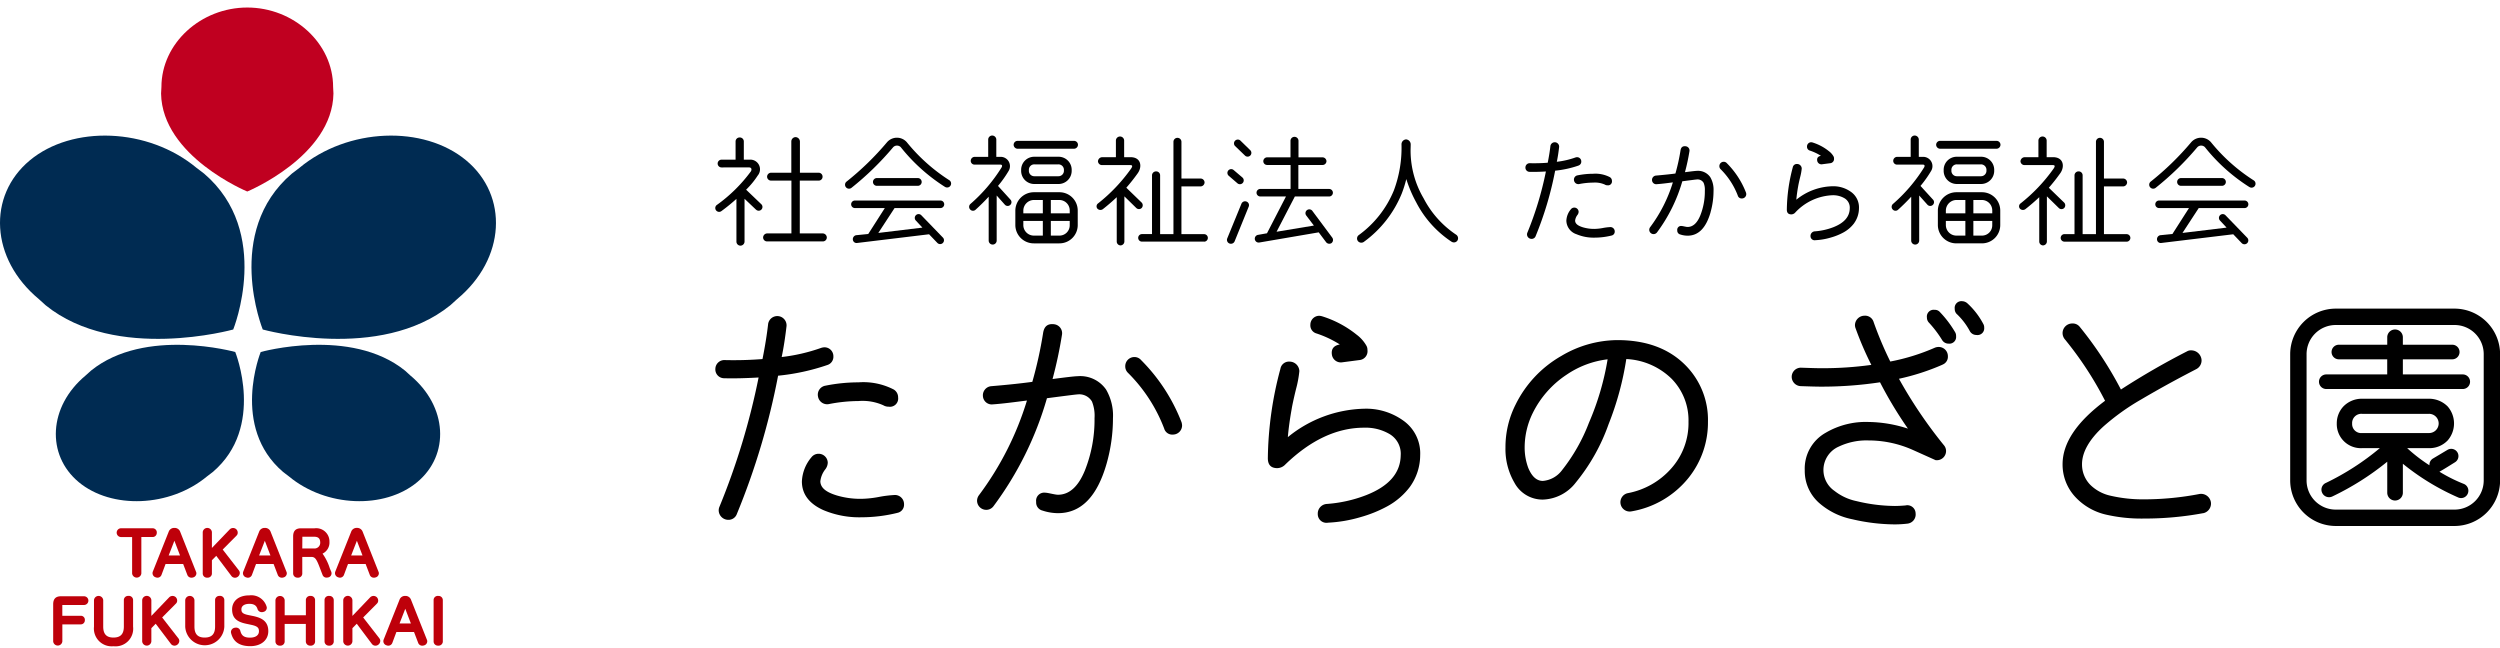 <svg xmlns="http://www.w3.org/2000/svg" xmlns:xlink="http://www.w3.org/1999/xlink" width="332" height="86" viewBox="0 0 332 86">
  <defs>
    <clipPath id="clip-path">
      <rect id="長方形_38180" data-name="長方形 38180" width="332" height="86" transform="translate(200 950)" fill="#fff" stroke="#707070" stroke-width="1"/>
    </clipPath>
    <clipPath id="clip-path-2">
      <rect id="長方形_38177" data-name="長方形 38177" width="65.864" height="84.823" transform="translate(0.001 0)" fill="none"/>
    </clipPath>
    <clipPath id="clip-path-3">
      <rect id="長方形_38178" data-name="長方形 38178" width="204.513" height="14.624" fill="none"/>
    </clipPath>
    <clipPath id="clip-path-4">
      <rect id="長方形_38179" data-name="長方形 38179" width="237.014" height="29.849" transform="translate(0 0)" fill="none"/>
    </clipPath>
  </defs>
  <g id="f_logo" transform="translate(-200 -950)" clip-path="url(#clip-path)">
    <g id="グループ_99108" data-name="グループ 99108" transform="translate(200 951)">
      <g id="グループ_99107" data-name="グループ 99107" clip-path="url(#clip-path-2)">
        <path id="パス_75600" data-name="パス 75600" d="M30.973,42.757S15.41,47.109,6.062,39.539l-.906-.821C-1.293,33.359-1.691,25,3.956,20.3s15.7-4.367,22.155,1l.99.752c9.109,7.771,3.871,20.706,3.871,20.706" fill="#002b52"/>
        <path id="パス_75601" data-name="パス 75601" d="M34.893,42.757s15.563,4.352,24.91-3.218l.906-.821C67.158,33.359,67.556,25,61.909,20.3s-15.707-4.367-22.157,1l-.987.752c-9.109,7.771-3.872,20.706-3.872,20.706" fill="#002b52"/>
        <path id="パス_75602" data-name="パス 75602" d="M31.248,45.747S19.271,42.4,12.08,48.224l-.7.632c-4.964,4.127-5.268,10.559-.922,14.172S22.543,66.382,27.5,62.26l.76-.58c7.012-5.977,2.982-15.932,2.982-15.932" fill="#002b52"/>
        <path id="パス_75603" data-name="パス 75603" d="M34.622,45.747S46.6,42.4,53.792,48.224l.693.632c4.964,4.127,5.269,10.559.921,14.172S43.322,66.382,38.36,62.26l-.76-.58c-7.01-5.977-2.979-15.932-2.979-15.932" fill="#002b52"/>
        <path id="パス_75604" data-name="パス 75604" d="M32.838,24.434S21.526,19.761,21.39,11.417l.047-.855C21.437,4.729,26.694,0,32.838,0s11.4,4.729,11.4,10.562l.044.855c-.13,8.343-11.447,13.017-11.447,13.017" fill="#c00020"/>
        <path id="パス_75605" data-name="パス 75605" d="M20.824,69.744a.553.553,0,0,0-.515-.589H16.027a.584.584,0,0,0,.008,1.164h1.51v4.831a.616.616,0,0,0,1.226,0V70.318h1.513a.549.549,0,0,0,.536-.563v-.011" fill="#be000a"/>
        <path id="パス_75606" data-name="パス 75606" d="M25.418,75.72a.618.618,0,0,0,.2-.03.572.572,0,0,0,.462-.544.5.5,0,0,0-.048-.221l-2.1-5.3a.779.779,0,0,0-.775-.518.766.766,0,0,0-.758.516l-2.108,5.295a.615.615,0,0,0-.036.208.579.579,0,0,0,.448.55.57.57,0,0,0,.74-.32l.009-.024.536-1.434h2.337l.551,1.443a.566.566,0,0,0,.544.375m-1.513-2.954H22.4l.744-1.911.017-.043.012.032Z" fill="#be000a"/>
        <path id="パス_75607" data-name="パス 75607" d="M27.541,75.712a.558.558,0,0,0,.6-.509c0-.017,0-.033,0-.05V73.4l.577-.588,2.017,2.681a.583.583,0,0,0,.466.231.6.6,0,0,0,.379-.128.645.645,0,0,0,.265-.5.576.576,0,0,0-.118-.346l-2.151-2.771,1.845-1.859a.532.532,0,0,0,.148-.38.622.622,0,0,0-.213-.475.63.63,0,0,0-.83.021l-2.385,2.484v-2.1a.611.611,0,0,0-1.218,0v5.483a.556.556,0,0,0,.55.562l.063,0" fill="#be000a"/>
        <path id="パス_75608" data-name="パス 75608" d="M37.426,75.72a.618.618,0,0,0,.2-.03.572.572,0,0,0,.462-.544.5.5,0,0,0-.048-.221l-2.1-5.3a.779.779,0,0,0-.775-.518.766.766,0,0,0-.758.516L32.3,74.923a.615.615,0,0,0-.036.208.579.579,0,0,0,.448.55.57.57,0,0,0,.74-.32l.009-.024L34,73.9h2.335l.551,1.443a.566.566,0,0,0,.544.375M35.915,72.77H34.408l.744-1.91.017-.044.012.032Z" fill="#be000a"/>
        <path id="パス_75609" data-name="パス 75609" d="M43.591,75.681a.555.555,0,0,0,.438-.536.621.621,0,0,0-.036-.209l-.007-.017-.191-.451a6.844,6.844,0,0,0-.962-1.945,1.631,1.631,0,0,0,.918-1.577,1.755,1.755,0,0,0-1.707-1.8,1.685,1.685,0,0,0-.275.014H39.96c-.693,0-1.031.352-1.031,1.077v4.9a.563.563,0,0,0,.55.576.442.442,0,0,0,.063,0,.552.552,0,0,0,.6-.5.451.451,0,0,0,0-.064V72.957h1.181c.569,0,.734.311,1.321,1.9l.193.494a.547.547,0,0,0,.527.356.89.89,0,0,0,.229-.031m-1.067-4.627a.761.761,0,0,1-.727.792.824.824,0,0,1-.122-.005H40.142l.012-1.558h1.57c.547,0,.8.245.8.771" fill="#be000a"/>
        <path id="パス_75610" data-name="パス 75610" d="M46.215,73.9h2.341l.551,1.443a.566.566,0,0,0,.544.375.618.618,0,0,0,.2-.03.572.572,0,0,0,.462-.544.5.5,0,0,0-.048-.221l-2.1-5.3a.779.779,0,0,0-.775-.518.766.766,0,0,0-.758.516l-2.108,5.295a.615.615,0,0,0-.036.208.579.579,0,0,0,.448.55.569.569,0,0,0,.739-.321l.009-.023Zm.418-1.133.745-1.91.017-.044.012.032.733,1.922Z" fill="#be000a"/>
        <path id="パス_75611" data-name="パス 75611" d="M11.163,78.185H8.093c-.694,0-1.031.349-1.031,1.069v4.911a.611.611,0,0,0,1.218.007V81.916h2.445a.537.537,0,0,0,.544-.53c0-.012,0-.025,0-.037a.529.529,0,0,0-.484-.572.388.388,0,0,0-.059,0H8.275V79.341H11.16a.578.578,0,0,0,0-1.156" fill="#be000a"/>
        <path id="パス_75612" data-name="パス 75612" d="M17.058,78.138a.557.557,0,0,0-.61.5q0,.031,0,.063v3.5c0,1-.439,1.467-1.382,1.467-.927,0-1.359-.464-1.359-1.46V78.693a.616.616,0,0,0-1.226,0v3.534a2.36,2.36,0,0,0,2.593,2.593,2.343,2.343,0,0,0,2.6-2.593V78.693a.556.556,0,0,0-.55-.562q-.031,0-.063,0" fill="#be000a"/>
        <path id="パス_75613" data-name="パス 75613" d="M23.686,83.769,21.535,81l1.845-1.859a.532.532,0,0,0,.148-.38.621.621,0,0,0-.213-.475.633.633,0,0,0-.83.021L20.1,80.794v-2.1a.611.611,0,0,0-1.218,0v5.483a.611.611,0,0,0,1.218,0V82.42l.577-.588L22.7,84.513a.583.583,0,0,0,.467.231.6.6,0,0,0,.379-.128.645.645,0,0,0,.265-.5.576.576,0,0,0-.118-.346" fill="#be000a"/>
        <path id="パス_75614" data-name="パス 75614" d="M29.174,78.138a.557.557,0,0,0-.61.5q0,.031,0,.063v3.5c0,1-.439,1.467-1.382,1.467-.927,0-1.359-.464-1.359-1.46V78.693a.616.616,0,0,0-1.226,0v3.534a2.6,2.6,0,0,0,5.193,0V78.693a.556.556,0,0,0-.55-.562q-.031,0-.063,0" fill="#be000a"/>
        <path id="パス_75615" data-name="パス 75615" d="M33.575,80.8h0L33,80.682c-.874-.171-.941-.429-.941-.776,0-.443.408-.717,1.065-.717.787,0,.99.4,1.081.718a.6.6,0,0,0,.745.36.569.569,0,0,0,.481-.546.511.511,0,0,0-.034-.186,2.119,2.119,0,0,0-2.273-1.47c-1.7,0-2.3.993-2.3,1.842,0,1.1.544,1.655,1.877,1.93l.621.132c.907.185,1.067.425,1.067.861,0,.531-.445.849-1.189.849-.963,0-1.159-.435-1.291-.923a.573.573,0,0,0-.573-.408,1.072,1.072,0,0,0-.187.022.586.586,0,0,0-.48.56.742.742,0,0,0,.025.169c.152.512.507,1.712,2.544,1.712,1.43,0,2.392-.8,2.392-1.989,0-1.4-.988-1.8-2.055-2.023" fill="#be000a"/>
        <path id="パス_75616" data-name="パス 75616" d="M41.244,78.138a.564.564,0,0,0-.624.5.426.426,0,0,0,0,.061v2.009H37.805V78.7a.616.616,0,0,0-1.226,0V84.18a.556.556,0,0,0,.55.562l.063,0a.563.563,0,0,0,.611-.509c0-.016,0-.033,0-.05V81.862h2.811V84.18a.564.564,0,0,0,.567.562.608.608,0,0,0,.061,0,.554.554,0,0,0,.6-.506.469.469,0,0,0,0-.053V78.7a.548.548,0,0,0-.534-.561.486.486,0,0,0-.066,0" fill="#be000a"/>
        <path id="パス_75617" data-name="パス 75617" d="M43.7,78.138a.553.553,0,0,0-.6.5c0,.021,0,.042,0,.063V84.18a.558.558,0,0,0,.555.561l.05,0a.565.565,0,0,0,.617-.509.42.42,0,0,0,0-.05V78.7a.56.56,0,0,0-.558-.562c-.021,0-.041,0-.062,0" fill="#be000a"/>
        <path id="パス_75618" data-name="パス 75618" d="M50.38,83.769,48.229,81l1.845-1.859a.532.532,0,0,0,.148-.38.621.621,0,0,0-.213-.475.633.633,0,0,0-.83.021L46.8,80.794v-2.1a.611.611,0,0,0-1.218,0v5.483a.611.611,0,0,0,1.218,0V82.42l.577-.588,2.013,2.684a.583.583,0,0,0,.467.231.6.6,0,0,0,.379-.128.645.645,0,0,0,.265-.5.576.576,0,0,0-.118-.346" fill="#be000a"/>
        <path id="パス_75619" data-name="パス 75619" d="M54.586,78.656a.779.779,0,0,0-.775-.518.766.766,0,0,0-.758.516l-2.108,5.295a.615.615,0,0,0-.036.208.579.579,0,0,0,.448.55.571.571,0,0,0,.741-.322l.008-.022.536-1.434h2.341l.551,1.443a.566.566,0,0,0,.544.375.618.618,0,0,0,.2-.03.572.572,0,0,0,.462-.544.5.5,0,0,0-.048-.221Zm-.02,3.14H53.06l.744-1.911.017-.043.012.032Z" fill="#be000a"/>
        <path id="パス_75620" data-name="パス 75620" d="M58.184,78.138a.553.553,0,0,0-.6.5c0,.021,0,.042,0,.063V84.18a.558.558,0,0,0,.555.561l.05,0a.565.565,0,0,0,.617-.509.419.419,0,0,0,0-.05V78.7a.56.56,0,0,0-.558-.562c-.021,0-.041,0-.062,0" fill="#be000a"/>
      </g>
    </g>
    <g id="グループ_99113" data-name="グループ 99113" transform="translate(0 10.722)">
      <g id="グループ_99110" data-name="グループ 99110" transform="translate(295 957.277)">
        <g id="グループ_99109" data-name="グループ 99109" transform="translate(0 0)" clip-path="url(#clip-path-3)">
          <path id="パス_75621" data-name="パス 75621" d="M5.4,10.079,3.875,8.631v5.695a.55.55,0,0,1-.547.531.535.535,0,0,1-.53-.531V8.647c-.611.547-1.271,1.094-2,1.625a.507.507,0,0,1-.6-.821A20.073,20.073,0,0,0,4.712,5c.145-.225.113-.531-.225-.531H.819a.515.515,0,0,1,0-1.03H2.685V1.021A.529.529,0,0,1,3.232.49a.529.529,0,0,1,.547.53V3.434h.837A1.283,1.283,0,0,1,5.629,5.542,10.792,10.792,0,0,1,4.084,7.424L6.1,9.354a.5.5,0,0,1-.692.725m8.865,4.215h-7.4a.522.522,0,0,1-.531-.515.55.55,0,0,1,.531-.547H10.1V6.218H7.4a.522.522,0,0,1-.53-.515.535.535,0,0,1,.53-.531h2.687V1.021a.584.584,0,0,1,.563-.579.6.6,0,0,1,.579.579V5.172h2.493a.522.522,0,0,1,.515.531.509.509,0,0,1-.515.515h-2.51v7.014h3.057a.55.55,0,0,1,.531.547.522.522,0,0,1-.531.515" transform="translate(0 -0.233)"/>
          <path id="パス_75622" data-name="パス 75622" d="M49.687,7.159a23.756,23.756,0,0,1-5.9-5.293.7.7,0,0,0-1.014.016,38.71,38.71,0,0,1-5.534,5.39.528.528,0,1,1-.644-.837,37.411,37.411,0,0,0,5.374-5.229,1.739,1.739,0,0,1,2.606-.016,23.634,23.634,0,0,0,5.663,5.067.527.527,0,0,1-.547.9m-.628,2.8h-6.1l-2.156,3.3,5.856-.708-.869-.933a.506.506,0,1,1,.724-.708l2.88,2.977a.512.512,0,0,1-.74.707l-1.11-1.158-9.572,1.158a.491.491,0,0,1-.548-.434.538.538,0,0,1,.434-.6l1.609-.161,2.2-3.443H37.7a.5.5,0,1,1,0-1H49.059a.5.5,0,0,1,0,1M46.051,7H40.613a.515.515,0,0,1,0-1.03h5.438a.515.515,0,0,1,0,1.03" transform="translate(-19.167 -0.322)"/>
          <path id="パス_75623" data-name="パス 75623" d="M76.7,8.511a.491.491,0,0,1-.032.708.5.5,0,0,1-.708-.032L74.871,7.964v5.985a.531.531,0,0,1-1.062,0V8.125c-.515.563-1.11,1.158-1.753,1.738a.493.493,0,0,1-.708-.048.51.51,0,0,1,.032-.724,21.279,21.279,0,0,0,4.135-4.843c.113-.193.113-.386-.145-.386H71.927a.5.5,0,0,1-.5-.5.53.53,0,0,1,.5-.53h1.818V.53a.535.535,0,0,1,.53-.53.55.55,0,0,1,.547.53v2.3h.563a1.234,1.234,0,0,1,1.046,1.914,14.773,14.773,0,0,1-1.384,1.947Zm8.43-6.757H77.654a.535.535,0,0,1-.531-.531.522.522,0,0,1,.531-.515h7.481a.522.522,0,0,1,.531.515.535.535,0,0,1-.531.531m.5,10.136a2.431,2.431,0,0,1-2.445,2.43H79.81a2.445,2.445,0,0,1-2.461-2.43V9.959a2.465,2.465,0,0,1,2.461-2.43h3.379a2.431,2.431,0,0,1,2.445,2.43Zm-2.59-5.454h-3.17a1.743,1.743,0,0,1-1.753-1.818,1.733,1.733,0,0,1,1.769-1.8h3.154a1.737,1.737,0,0,1,1.786,1.8,1.75,1.75,0,0,1-1.786,1.818M81,10.328V8.559H79.81a1.422,1.422,0,0,0-1.4,1.4v.37Zm0,2.961V11.342H78.41v.547a1.4,1.4,0,0,0,1.4,1.4Zm2.043-9.46H79.89a.715.715,0,0,0-.74.788.715.715,0,0,0,.74.788h3.154a.727.727,0,0,0,.756-.788.727.727,0,0,0-.756-.788m1.528,6.5v-.37a1.387,1.387,0,0,0-1.383-1.4H82.062v1.769Zm0,1.014h-2.51v1.947h1.126a1.367,1.367,0,0,0,1.383-1.4Z" transform="translate(-37.512 0)"/>
          <path id="パス_75624" data-name="パス 75624" d="M112.259,9.779l-1.593-1.56v6a.529.529,0,0,1-.515.515.515.515,0,0,1-.5-.515V8.331c-.579.548-1.191,1.079-1.85,1.593a.547.547,0,0,1-.724-.08.477.477,0,0,1,.1-.692,22.258,22.258,0,0,0,4.392-4.633c.145-.226.241-.451-.113-.451H107.69a.53.53,0,0,1-.531-.5.573.573,0,0,1,.531-.547h1.85V.818a.547.547,0,0,1,1.095,0v2.2h.852c1.368,0,1.577,1.206.981,2.092a24.135,24.135,0,0,1-1.545,1.963l2.027,1.963a.525.525,0,0,1,.016.724.506.506,0,0,1-.708.016m8.993,4.456H113a.5.5,0,1,1,0-1h1.335V5.419a.537.537,0,0,1,.547-.515.522.522,0,0,1,.53.515v7.819h1.77V.979a.531.531,0,0,1,1.062,0V5.854H120.8a.529.529,0,0,1,.515.515.544.544,0,0,1-.515.531h-2.558v6.339h3.008a.5.5,0,1,1,0,1" transform="translate(-56.348 -0.143)"/>
          <path id="パス_75625" data-name="パス 75625" d="M144.582,14.242a.532.532,0,0,1-.691.29.515.515,0,0,1-.29-.676l1.883-4.6a.522.522,0,0,1,.675-.29.509.509,0,0,1,.29.676Zm.387-7.69-1.175-1.014a.5.5,0,1,1,.66-.756l1.174,1a.508.508,0,0,1-.659.772m.982-3.7-1.32-1.271a.507.507,0,0,1,.708-.724l1.319,1.287a.5.5,0,1,1-.707.708m11.181,5.437h-4.553l-2.429,4.682,4.955-.821-1.013-1.335a.509.509,0,1,1,.836-.579l2.623,3.524a.53.53,0,0,1-.113.724.538.538,0,0,1-.724-.145l-.965-1.287L147.88,14.4a.515.515,0,1,1-.177-1.014l1.175-.209L151.4,8.289h-3.411a.5.5,0,1,1,0-1h4.022V4.106h-3.121a.5.5,0,0,1-.5-.5.515.515,0,0,1,.5-.514H152V.9a.531.531,0,0,1,1.062,0V3.093h3.2a.529.529,0,0,1,.515.514.515.515,0,0,1-.515.5h-3.218V7.292h4.086a.5.5,0,1,1,0,1" transform="translate(-75.622 -0.197)"/>
          <path id="パス_75626" data-name="パス 75626" d="M192.625,14.682a13.877,13.877,0,0,1-4.7-5.229,16.8,16.8,0,0,1-1.319-3.1A15.718,15.718,0,0,1,186,8.279a14.855,14.855,0,0,1-5.036,6.419.58.58,0,0,1-.788-.113.565.565,0,0,1,.112-.788,13.775,13.775,0,0,0,4.666-5.937,16.188,16.188,0,0,0,1.013-6.13.65.65,0,0,1,.611-.644.662.662,0,0,1,.611.644c0,.29-.016.579-.016.885a12.531,12.531,0,0,0,1.737,6.306,12.962,12.962,0,0,0,4.3,4.81.573.573,0,0,1,.193.772.554.554,0,0,1-.772.177" transform="translate(-94.848 -0.573)"/>
          <path id="パス_75627" data-name="パス 75627" d="M234.367,4.986a13.617,13.617,0,0,1-3.1.676,44.974,44.974,0,0,1-2.59,8.688.556.556,0,0,1-.547.37.6.6,0,0,1-.6-.6.57.57,0,0,1,.048-.225,44.346,44.346,0,0,0,2.462-8.125q-1.255.072-2.172.048a.554.554,0,0,1-.547-.6.564.564,0,0,1,.595-.547,23.221,23.221,0,0,0,2.365-.064c.177-.884.29-1.625.354-2.2a.583.583,0,0,1,1.159.129c-.081.692-.177,1.335-.306,1.946a11.2,11.2,0,0,0,2.493-.579.786.786,0,0,1,.193-.033.56.56,0,0,1,.563.564.542.542,0,0,1-.37.547m4.376,9.3a9.456,9.456,0,0,1-2.236.274,5.8,5.8,0,0,1-2.4-.451,1.945,1.945,0,0,1-1.352-1.8,2.518,2.518,0,0,1,.6-1.513.565.565,0,0,1,.451-.225.574.574,0,0,1,.579.563.726.726,0,0,1-.145.4,1.489,1.489,0,0,0-.322.772c.016.4.354.675,1.046.885a5.215,5.215,0,0,0,1.545.209,6.59,6.59,0,0,0,1.061-.113,7.127,7.127,0,0,1,1.046-.129.574.574,0,0,1,.563.579.523.523,0,0,1-.434.547m-.853-6.757a3.188,3.188,0,0,0-1.577-.274,9.844,9.844,0,0,0-1.866.193.582.582,0,0,1-.676-.482.571.571,0,0,1,.467-.676,10.559,10.559,0,0,1,2.075-.21,4.166,4.166,0,0,1,2.22.451.573.573,0,0,1,.274.5.517.517,0,0,1-.6.58.634.634,0,0,1-.322-.08" transform="translate(-119.743 -0.996)"/>
          <path id="パス_75628" data-name="パス 75628" d="M270.21,11.785c-.6,2.075-1.609,3.1-3.057,3.1a3.168,3.168,0,0,1-.965-.161.521.521,0,0,1-.4-.547.507.507,0,0,1,.563-.579c.177,0,.611.129.8.129.707,0,1.271-.5,1.689-1.512a8.609,8.609,0,0,0,.611-3.3,2.392,2.392,0,0,0-.161-1.046.924.924,0,0,0-.9-.45q-.1,0-1.93.241a21.088,21.088,0,0,1-3.363,6.79.562.562,0,0,1-.45.225.577.577,0,0,1-.579-.579.6.6,0,0,1,.129-.354,19.329,19.329,0,0,0,3.008-5.937c-.756.1-1.464.193-2.14.241a.557.557,0,0,1-.627-.515.576.576,0,0,1,.515-.627c1.142-.1,2.011-.193,2.59-.274a25.937,25.937,0,0,0,.676-3.057c.064-.434.29-.611.691-.563a.567.567,0,0,1,.5.644,27.309,27.309,0,0,1-.6,2.8c.868-.113,1.4-.177,1.576-.177a1.975,1.975,0,0,1,1.786.836,3.245,3.245,0,0,1,.434,1.8,10.427,10.427,0,0,1-.4,2.864m4.746-2.414a.577.577,0,0,1-.579.579.525.525,0,0,1-.547-.386,9.9,9.9,0,0,0-2.285-3.507.561.561,0,0,1-.16-.4.573.573,0,0,1,.563-.579.552.552,0,0,1,.434.193,11.272,11.272,0,0,1,2.542,3.909.807.807,0,0,1,.032.193" transform="translate(-138.048 -1.585)"/>
          <path id="パス_75629" data-name="パス 75629" d="M309.62,12.65a4.451,4.451,0,0,1-1.448,1.238,8.039,8.039,0,0,1-1.641.66,8.663,8.663,0,0,1-2.059.354.546.546,0,0,1-.644-.547.605.605,0,0,1,.563-.628,8.541,8.541,0,0,0,2.461-.547c1.448-.563,2.172-1.4,2.188-2.51a1.438,1.438,0,0,0-.724-1.352,2.974,2.974,0,0,0-1.577-.386,7.13,7.13,0,0,0-4.955,2.316.714.714,0,0,1-.5.226c-.4,0-.6-.21-.6-.628a22.478,22.478,0,0,1,.788-5.615.544.544,0,0,1,.579-.45.618.618,0,0,1,.611.6A6.889,6.889,0,0,1,302.46,6.5c-.177.724-.257,1.142-.274,1.255-.113.628-.193,1.207-.241,1.77a7.86,7.86,0,0,1,4.794-1.786,3.991,3.991,0,0,1,2.43.724,2.518,2.518,0,0,1,1.094,2.2,3.422,3.422,0,0,1-.643,1.979m-2.671-8.591a.559.559,0,0,1-.515.628l-1.11.145a.568.568,0,0,1-.611-.5c-.048-.354.128-.563.5-.628a6.558,6.558,0,0,0-1.464-.692.525.525,0,0,1-.386-.547.56.56,0,0,1,.563-.564.834.834,0,0,1,.177.033,6.563,6.563,0,0,1,2.172,1.158,2.256,2.256,0,0,1,.611.692.529.529,0,0,1,.064.274" transform="translate(-158.392 -1.003)"/>
          <path id="パス_75630" data-name="パス 75630" d="M335.582,8.511a.491.491,0,0,1-.032.708.5.5,0,0,1-.708-.032l-1.094-1.223v5.985a.531.531,0,0,1-1.062,0V8.125c-.515.563-1.11,1.158-1.753,1.738a.493.493,0,0,1-.708-.048.51.51,0,0,1,.032-.724,21.279,21.279,0,0,0,4.135-4.843c.113-.193.113-.386-.145-.386H330.8a.5.5,0,0,1-.5-.5.53.53,0,0,1,.5-.53h1.818V.53a.535.535,0,0,1,.531-.53.55.55,0,0,1,.547.53v2.3h.563a1.234,1.234,0,0,1,1.046,1.914,14.775,14.775,0,0,1-1.384,1.947Zm8.43-6.757h-7.481A.535.535,0,0,1,336,1.222a.522.522,0,0,1,.531-.515h7.481a.522.522,0,0,1,.531.515.535.535,0,0,1-.531.531m.5,10.136a2.431,2.431,0,0,1-2.445,2.43h-3.379a2.445,2.445,0,0,1-2.461-2.43V9.959a2.465,2.465,0,0,1,2.461-2.43h3.379a2.431,2.431,0,0,1,2.445,2.43Zm-2.59-5.454h-3.17A1.743,1.743,0,0,1,337,4.617a1.733,1.733,0,0,1,1.769-1.8h3.154a1.737,1.737,0,0,1,1.786,1.8,1.75,1.75,0,0,1-1.786,1.818m-2.043,3.893V8.559h-1.191a1.422,1.422,0,0,0-1.4,1.4v.37Zm0,2.961V11.342h-2.591v.547a1.4,1.4,0,0,0,1.4,1.4Zm2.043-9.46h-3.154a.715.715,0,0,0-.74.788.715.715,0,0,0,.74.788h3.154a.727.727,0,0,0,.756-.788.727.727,0,0,0-.756-.788m1.528,6.5v-.37a1.387,1.387,0,0,0-1.383-1.4h-1.126v1.769Zm0,1.014h-2.51v1.947h1.126a1.367,1.367,0,0,0,1.383-1.4Z" transform="translate(-173.879 0)"/>
          <path id="パス_75631" data-name="パス 75631" d="M371.135,9.779l-1.593-1.56v6a.529.529,0,0,1-.515.515.515.515,0,0,1-.5-.515V8.331c-.579.548-1.191,1.079-1.85,1.593a.547.547,0,0,1-.724-.08.477.477,0,0,1,.1-.692,22.257,22.257,0,0,0,4.392-4.633c.145-.226.241-.451-.113-.451h-3.765a.53.53,0,0,1-.531-.5.573.573,0,0,1,.531-.547h1.85V.818a.547.547,0,0,1,1.095,0v2.2h.852c1.368,0,1.577,1.206.982,2.092A24.14,24.14,0,0,1,369.8,7.077l2.027,1.963a.525.525,0,0,1,.016.724.506.506,0,0,1-.708.016m8.993,4.456h-8.253a.5.5,0,1,1,0-1h1.335V5.419a.537.537,0,0,1,.547-.515.522.522,0,0,1,.531.515v7.819h1.77V.979a.531.531,0,0,1,1.062,0V5.854h2.558a.529.529,0,0,1,.515.515.544.544,0,0,1-.515.531H377.12v6.339h3.008a.5.5,0,1,1,0,1" transform="translate(-192.715 -0.143)"/>
          <path id="パス_75632" data-name="パス 75632" d="M415.663,7.159a23.762,23.762,0,0,1-5.9-5.293.7.7,0,0,0-1.014.016,38.71,38.71,0,0,1-5.534,5.39.528.528,0,0,1-.644-.837,37.374,37.374,0,0,0,5.374-5.229,1.739,1.739,0,0,1,2.606-.016,23.637,23.637,0,0,0,5.663,5.067.527.527,0,1,1-.547.9m-.628,2.8h-6.1l-2.156,3.3,5.856-.708-.869-.933a.506.506,0,1,1,.724-.708l2.88,2.977a.512.512,0,1,1-.74.707l-1.11-1.158-9.573,1.158a.49.49,0,0,1-.547-.434.538.538,0,0,1,.434-.6l1.609-.161,2.2-3.443h-3.974a.5.5,0,1,1,0-1h11.358a.5.5,0,1,1,0,1M412.027,7h-5.438a.515.515,0,0,1,0-1.03h5.438a.515.515,0,1,1,0,1.03" transform="translate(-211.95 -0.322)"/>
        </g>
      </g>
      <g id="グループ_99112" data-name="グループ 99112" transform="translate(295 979.278)">
        <g id="グループ_99111" data-name="グループ 99111" clip-path="url(#clip-path-4)">
          <path id="パス_75633" data-name="パス 75633" d="M14.892,8.465A28.774,28.774,0,0,1,8.331,9.893,95.034,95.034,0,0,1,2.857,28.251a1.174,1.174,0,0,1-1.156.782A1.278,1.278,0,0,1,.443,27.775a1.221,1.221,0,0,1,.1-.476,93.709,93.709,0,0,0,5.2-17.168q-2.652.153-4.59.1A1.171,1.171,0,0,1,0,8.975,1.192,1.192,0,0,1,1.259,7.819a49.067,49.067,0,0,0,5-.136c.374-1.869.612-3.434.748-4.658A1.231,1.231,0,0,1,9.452,3.3c-.17,1.462-.373,2.821-.645,4.113a23.673,23.673,0,0,0,5.269-1.223,1.66,1.66,0,0,1,.408-.069,1.183,1.183,0,0,1,1.19,1.191,1.145,1.145,0,0,1-.782,1.155m9.247,19.65a19.981,19.981,0,0,1-4.725.578,12.248,12.248,0,0,1-5.066-.952c-1.9-.849-2.856-2.141-2.856-3.807a5.321,5.321,0,0,1,1.258-3.2,1.193,1.193,0,0,1,.952-.475,1.212,1.212,0,0,1,1.224,1.19,1.534,1.534,0,0,1-.306.85,3.147,3.147,0,0,0-.68,1.632c.034.849.748,1.427,2.21,1.87a11.019,11.019,0,0,0,3.264.441,13.926,13.926,0,0,0,2.243-.238,15.061,15.061,0,0,1,2.21-.272,1.212,1.212,0,0,1,1.19,1.224,1.1,1.1,0,0,1-.918,1.156m-1.8-14.278A6.736,6.736,0,0,0,19,13.259a20.8,20.8,0,0,0-3.943.407,1.23,1.23,0,0,1-1.428-1.019,1.207,1.207,0,0,1,.986-1.428A22.3,22.3,0,0,1,19,10.776a8.8,8.8,0,0,1,4.692.953,1.21,1.21,0,0,1,.578,1.053,1.093,1.093,0,0,1-1.258,1.225,1.339,1.339,0,0,1-.68-.17"/>
          <path id="パス_75634" data-name="パス 75634" d="M51.952,21.588c-1.258,4.385-3.4,6.561-6.459,6.561a6.7,6.7,0,0,1-2.04-.341,1.1,1.1,0,0,1-.85-1.155,1.072,1.072,0,0,1,1.19-1.224c.374,0,1.292.272,1.7.272,1.495,0,2.685-1.054,3.569-3.195a18.19,18.19,0,0,0,1.292-6.97,5.056,5.056,0,0,0-.34-2.21,1.953,1.953,0,0,0-1.9-.951q-.2,0-4.079.509a44.561,44.561,0,0,1-7.106,14.347,1.188,1.188,0,0,1-.951.476,1.219,1.219,0,0,1-1.224-1.224,1.264,1.264,0,0,1,.272-.748A40.843,40.843,0,0,0,41.379,13.19c-1.6.2-3.094.408-4.522.51a1.177,1.177,0,0,1-1.325-1.088,1.217,1.217,0,0,1,1.088-1.325c2.413-.2,4.249-.408,5.473-.578a54.816,54.816,0,0,0,1.428-6.46c.136-.918.612-1.291,1.461-1.19a1.2,1.2,0,0,1,1.055,1.36,57.723,57.723,0,0,1-1.258,5.916c1.835-.239,2.957-.374,3.331-.374a4.173,4.173,0,0,1,3.774,1.767,6.858,6.858,0,0,1,.918,3.808,22.034,22.034,0,0,1-.85,6.052m10.029-5.1a1.219,1.219,0,0,1-1.224,1.224A1.109,1.109,0,0,1,59.6,16.9a20.942,20.942,0,0,0-4.828-7.411,1.186,1.186,0,0,1-.339-.851,1.212,1.212,0,0,1,1.19-1.223,1.164,1.164,0,0,1,.918.408,23.819,23.819,0,0,1,5.371,8.261,1.707,1.707,0,0,1,.068.408"/>
          <path id="パス_75635" data-name="パス 75635" d="M92.242,24.647a9.4,9.4,0,0,1-3.06,2.617,16.989,16.989,0,0,1-3.468,1.4,18.3,18.3,0,0,1-4.351.748A1.153,1.153,0,0,1,80,28.251a1.279,1.279,0,0,1,1.19-1.326,18.049,18.049,0,0,0,5.2-1.156c3.06-1.19,4.59-2.958,4.624-5.3a3.038,3.038,0,0,0-1.53-2.856,6.285,6.285,0,0,0-3.332-.816c-3.6,0-7.1,1.632-10.471,4.895a1.509,1.509,0,0,1-1.054.477c-.849,0-1.258-.443-1.258-1.326A47.5,47.5,0,0,1,75.039,8.974a1.15,1.15,0,0,1,1.224-.951,1.307,1.307,0,0,1,1.292,1.258,14.563,14.563,0,0,1-.442,2.38c-.374,1.529-.544,2.413-.578,2.651-.238,1.327-.408,2.55-.51,3.74a16.61,16.61,0,0,1,10.131-3.774,8.434,8.434,0,0,1,5.134,1.53A5.32,5.32,0,0,1,93.6,20.466a7.223,7.223,0,0,1-1.359,4.181M86.6,6.493A1.181,1.181,0,0,1,85.51,7.819l-2.346.306a1.2,1.2,0,0,1-1.292-1.054c-.1-.748.273-1.19,1.055-1.326a13.857,13.857,0,0,0-3.094-1.462,1.109,1.109,0,0,1-.816-1.155,1.183,1.183,0,0,1,1.19-1.191,1.763,1.763,0,0,1,.374.069A13.87,13.87,0,0,1,85.17,4.453a4.767,4.767,0,0,1,1.292,1.462,1.117,1.117,0,0,1,.136.578"/>
          <path id="パス_75636" data-name="パス 75636" d="M129.267,23.424a12.4,12.4,0,0,1-7.615,4.487,1.234,1.234,0,0,1-.51-2.414,10.224,10.224,0,0,0,5.813-3.3,9.044,9.044,0,0,0,2.278-6.187A7.873,7.873,0,0,0,126.99,10.3a9.226,9.226,0,0,0-6.018-2.619,39.491,39.491,0,0,1-2.346,8.636,25.68,25.68,0,0,1-4.351,7.751,5.742,5.742,0,0,1-4.386,2.277,4.234,4.234,0,0,1-3.773-2.243,8.86,8.86,0,0,1-1.19-4.657,12.535,12.535,0,0,1,1.359-5.746,15.121,15.121,0,0,1,6.052-6.425,14.73,14.73,0,0,1,7.445-2.108q5.763,0,9.077,3.366a10.28,10.28,0,0,1,2.958,7.479,11.745,11.745,0,0,1-2.55,7.412m-16.318-13.6a13.019,13.019,0,0,0-4.386,5,10.351,10.351,0,0,0-1.088,4.59,7.748,7.748,0,0,0,.476,2.72q.714,1.733,1.938,1.733a3.539,3.539,0,0,0,2.55-1.428,23.857,23.857,0,0,0,3.57-6.289,35.9,35.9,0,0,0,2.482-8.431,12.2,12.2,0,0,0-5.542,2.108"/>
          <path id="パス_75637" data-name="パス 75637" d="M162.961,8.431a30.291,30.291,0,0,1-5.779,1.87,60.854,60.854,0,0,0,5.949,8.8,1.2,1.2,0,0,1,.306.783,1.226,1.226,0,0,1-1.393,1.223l-3.026-1.359a14.455,14.455,0,0,0-5.882-1.258,8.58,8.58,0,0,0-3.944.816,3.4,3.4,0,0,0-2.039,3.162,3.365,3.365,0,0,0,1.462,2.719,7.036,7.036,0,0,0,2.924,1.36,22.245,22.245,0,0,0,5.1.646c.476,0,.952-.034,1.394-.068a1.1,1.1,0,0,1,1.36,1.054,1.224,1.224,0,0,1-1.088,1.36,14.192,14.192,0,0,1-1.734.1,25.193,25.193,0,0,1-5.575-.68,9.491,9.491,0,0,1-4.386-2.142,5.66,5.66,0,0,1-1.938-4.351,5.453,5.453,0,0,1,2.788-5,10.5,10.5,0,0,1,5.677-1.428,17.462,17.462,0,0,1,5.236.884,53.536,53.536,0,0,1-3.706-6.154,51.961,51.961,0,0,1-7.853.579c-.714,0-1.632-.035-2.686-.068a1.247,1.247,0,0,1-1.189-1.292,1.219,1.219,0,0,1,1.291-1.156c1.054.034,1.938.068,2.584.068a47.143,47.143,0,0,0,6.7-.442,43.738,43.738,0,0,1-2.108-4.9,1.218,1.218,0,0,1-.067-.374,1.276,1.276,0,0,1,1.257-1.257,1.179,1.179,0,0,1,1.224.849,47.541,47.541,0,0,0,2.21,5.236,27.524,27.524,0,0,0,5.915-1.835,1.346,1.346,0,0,1,.51-.1,1.219,1.219,0,0,1,1.224,1.225,1.118,1.118,0,0,1-.714,1.121m1.8-3.808a.892.892,0,0,1-.986,1.021.986.986,0,0,1-.884-.51,14.925,14.925,0,0,0-1.7-2.244.979.979,0,0,1-.3-.714.9.9,0,0,1,1.019-1.021.879.879,0,0,1,.714.307,14.288,14.288,0,0,1,2.006,2.651.959.959,0,0,1,.136.51M168.5,3.5a.891.891,0,0,1-1.02.986.987.987,0,0,1-.884-.509,9.015,9.015,0,0,0-1.666-2.21.919.919,0,0,1-.34-.748A.891.891,0,0,1,165.579,0a1.08,1.08,0,0,1,.68.272,10.072,10.072,0,0,1,2.108,2.719.96.96,0,0,1,.136.51"/>
          <path id="パス_75638" data-name="パス 75638" d="M197.574,28.149a42.335,42.335,0,0,1-7.819.714,20.986,20.986,0,0,1-5.032-.511,8,8,0,0,1-4.113-2.346,6.316,6.316,0,0,1-1.7-4.351c0-2.821,1.87-5.61,5.643-8.431a45.817,45.817,0,0,0-5.337-8.159,1.306,1.306,0,0,1-.306-.85A1.284,1.284,0,0,1,180.2,2.958a1.18,1.18,0,0,1,.986.441,49.078,49.078,0,0,1,5.473,8.329,98.969,98.969,0,0,1,8.771-5.065,1,1,0,0,1,.544-.136,1.382,1.382,0,0,1,1.394,1.292,1.3,1.3,0,0,1-.748,1.224c-1.631.849-4.113,2.141-7.343,4.045a30.336,30.336,0,0,0-4.93,3.536c-1.9,1.734-2.855,3.433-2.855,5.031a3.848,3.848,0,0,0,1.122,2.754,5.521,5.521,0,0,0,2.686,1.427,18.948,18.948,0,0,0,4.453.477A38.918,38.918,0,0,0,197.1,25.6a1.322,1.322,0,0,1,1.5,1.054,1.3,1.3,0,0,1-1.02,1.5"/>
          <path id="パス_75639" data-name="パス 75639" d="M237.014,23.8a6.065,6.065,0,0,1-6.051,6.051H215.188a6.065,6.065,0,0,1-6.051-6.051V7.037A6.065,6.065,0,0,1,215.188.985h15.775a6.065,6.065,0,0,1,6.051,6.052ZM234.838,7.037a3.874,3.874,0,0,0-3.875-3.876H215.188a3.873,3.873,0,0,0-3.875,3.876V23.8a3.873,3.873,0,0,0,3.875,3.875h15.775a3.874,3.874,0,0,0,3.875-3.875Zm-2.788,4.624H213.93a.969.969,0,1,1,0-1.938h8.092V7.717H215.6a.969.969,0,0,1,0-1.938h6.426V4.76a1.037,1.037,0,0,1,2.073,0V5.779h6.561a.969.969,0,1,1,0,1.938H224.1V9.723h7.955a.969.969,0,0,1,0,1.938m-.578,14.414a31.825,31.825,0,0,1-7.377-4.487V25.4a1.037,1.037,0,1,1-2.073,0V21.315a36.263,36.263,0,0,1-7.31,4.624,1.009,1.009,0,0,1-1.326-.476.97.97,0,0,1,.476-1.325,34.259,34.259,0,0,0,7.173-4.624H218.69a3.2,3.2,0,0,1-3.366-3.264,3.264,3.264,0,0,1,.884-2.277,3.4,3.4,0,0,1,2.482-1.021h8.839a3.479,3.479,0,0,1,2.516,1.021,3.431,3.431,0,0,1,0,4.521,3.351,3.351,0,0,1-2.516,1.02h-2.856a21.464,21.464,0,0,0,2.958,2.278.962.962,0,0,1,.442-.885l1.937-1.155a.962.962,0,1,1,1.02,1.632c-.713.441-1.564.985-2.073,1.258a20.716,20.716,0,0,0,3.263,1.631.977.977,0,0,1,.51,1.258.963.963,0,0,1-1.258.544m-3.943-11.117H218.69a1.223,1.223,0,0,0-1.326,1.292,1.2,1.2,0,0,0,1.326,1.258h8.839a1.276,1.276,0,1,0,0-2.55"/>
        </g>
      </g>
    </g>
  </g>
</svg>
